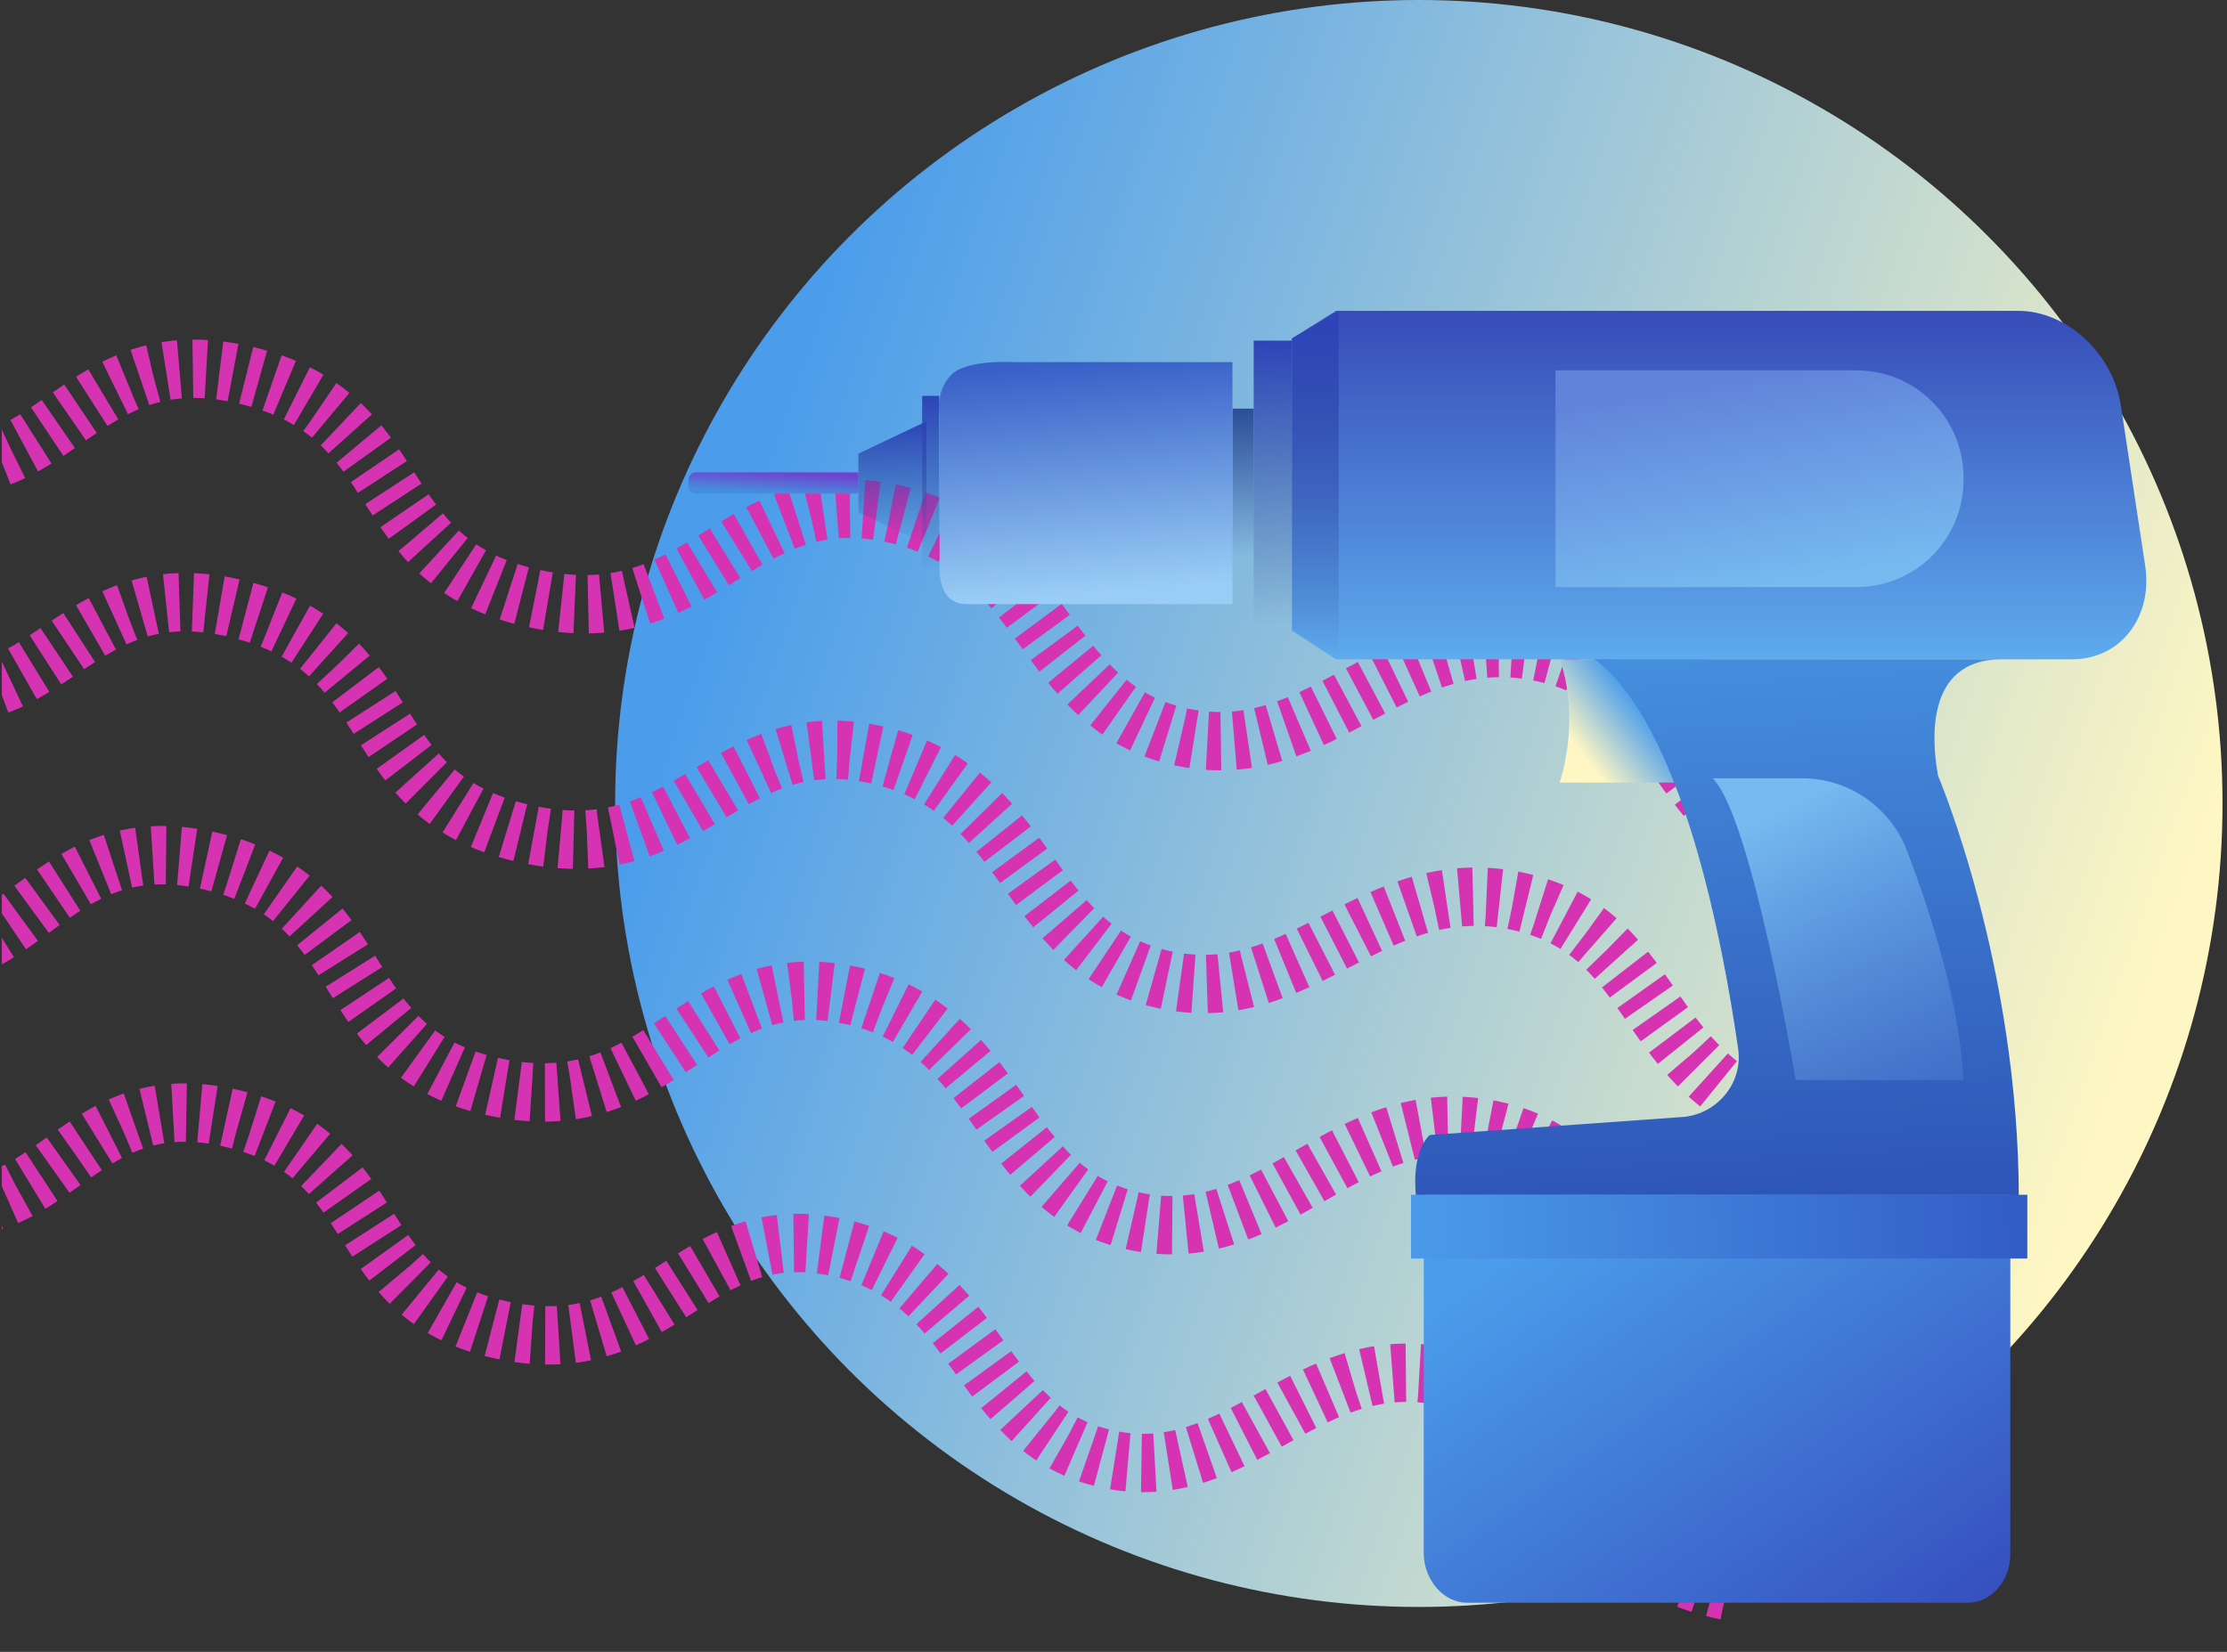 <svg xmlns="http://www.w3.org/2000/svg" fill="none" viewBox="0 0 496 368"><rect x="0" y="0" width="496" height="368" fill="#333333" stroke="none"/><g clip-path="url(#clip0)"><circle cx="316.001" cy="179" r="179" fill="url(#paint0_linear)"/><path stroke="#D633B3" stroke-dasharray="3 3" stroke-linejoin="round" stroke-width="13" d="M410.365 195.69c-40.478-8.66-33.574-43.193-66.817-50.305-33.244-7.112-48.745 25.581-80.406 18.807-31.66-6.773-29.615-42.345-64.442-49.796-34.827-7.451-41.621 27.105-79.614 18.976-37.993-8.128-26.637-40.902-64.442-49.796-37.806-8.894-41.621 27.105-76.448 19.654M404.38 251.389c-39.984-9.133-32.928-42.976-65.767-50.477-32.838-7.5-48.385 24.403-79.66 17.26-31.275-7.144-29.019-42.084-63.421-49.942-34.403-7.858-41.349 26.01-78.879 17.438-37.53-8.572-26.082-40.619-63.421-49.941-37.34-9.322-41.35 26.01-75.751 18.152M398.358 302.619c-40-8.391-33.114-44.008-65.965-50.9-32.851-6.891-48.232 26.944-79.519 20.381-31.287-6.563-29.203-43.188-63.619-50.408-34.416-7.219-41.192 28.421-78.737 20.545-37.544-7.876-26.26-41.741-63.618-50.408-37.358-8.666-41.193 28.421-75.608 21.201M384.533 354.423c-37.871-8.068-31.498-41.054-62.601-47.68-31.104-6.627-45.52 24.646-75.143 18.335-29.622-6.311-27.795-40.265-60.38-47.207-32.584-6.942-38.854 26.066-74.401 18.493s-25.007-38.902-60.38-47.207c-35.374-8.304-38.855 26.066-71.44 19.124"/><path fill="url(#paint1_linear)" d="M347.389 146.886h33.134v27.454h-33.134c4.764-15.749 0-27.454 0-27.454z"/><path fill="url(#paint2_linear)" d="M297.576 146.886h163.907c10.898 0 18.164-9.545 16.241-21.21l-5.343-35.21c-1.709-11.665-11.967-21.21-22.866-21.21H297.576l-9.83 6.152v65.115l9.83 6.363z"/><path fill="url(#paint3_linear)" d="M279.226 139.312h8.52V75.883h-8.52v63.429z"/><path fill="url(#paint4_linear)" d="M346.441 130.792h67.034c13.107 0 23.849-10.561 23.849-23.925v-.431c0-13.148-10.528-23.926-23.849-23.926h-67.034v48.282z"/><path fill="url(#paint5_linear)" d="M287.746 140.099l10.414 6.787v-77.63l-10.414 6.152v64.691z"/><path fill="url(#paint6_linear)" d="M274.492 91.03h4.734v33.135h-4.734V91.031z"/><path fill="url(#paint7_linear)" d="M274.492 134.575s-49.562.009-51.622 0c-2.061-.009-.991 0-7.625 0-6.633 0-5.974-8.092-5.972-9.427.003-1.334 0-33.315 0-33.315s-.889-4.707 2.549-8.286c3.438-3.58 14.022-2.873 14.022-2.873h48.648v53.901z"/><path fill="url(#paint8_linear)" d="M205.384 88.19h3.787v38.815h-3.787V88.191z"/><path fill="url(#paint9_linear)" d="M206.33 93.871v27.454l-15.147-7.19v-13.074l15.147-7.19z"/><path fill="url(#paint10_linear)" d="M318.421 252.859l56.723-4.043c7.491-.851 13.057-7.661 11.986-15.108-3.424-23.834-12.414-71.926-31.893-86.822h90.543c-17.552 0-15.198 19.365-14.341 24.685l.214 1.276s17.98 42.134 17.98 94.27H315.424c-.214-1.915-1.07-10.215 2.997-14.258z"/><path fill="url(#paint11_linear)" d="M399.946 240.609h37.378c-.849-16.751-7.221-37.106-12.53-50.889-3.61-9.753-12.955-16.326-23.362-16.326h-19.963c8.707 8.693 18.477 67.215 18.477 67.215z"/><path fill="url(#paint12_linear)" d="M326.731 357.053h111.584c5.14 0 9.423-4.86 9.423-10.692V266.17H317.094v80.191c.214 5.832 4.497 10.692 9.637 10.692z"/><path fill="url(#paint13_linear)" d="M314.254 266.17h137.271v14.201H314.254V266.17z"/><path fill="url(#paint14_linear)" d="M154.999 109.965h36.185v-4.734h-36.185c-1.052 0-1.683.748-1.683 1.993v.997c0 .996.631 1.744 1.683 1.744z"/></g><defs><linearGradient id="paint0_linear" x1="472.568" x2="114.626" y1="243.029" y2="118.76" gradientUnits="userSpaceOnUse"><stop stop-color="#FFF7C3"/><stop offset=".875" stop-color="#4B9DEB"/></linearGradient><linearGradient id="paint1_linear" x1="361.261" x2="347.817" y1="151.923" y2="162.221" gradientUnits="userSpaceOnUse"><stop stop-color="#4B9DEB"/><stop offset="1" stop-color="#FFF7C3"/></linearGradient><linearGradient id="paint2_linear" x1="382.889" x2="382.889" y1="69.257" y2="146.886" gradientUnits="userSpaceOnUse"><stop stop-color="#374CB8"/><stop offset="1" stop-color="#5EABEE"/></linearGradient><linearGradient id="paint3_linear" x1="283.486" x2="283.486" y1="75.883" y2="139.312" gradientUnits="userSpaceOnUse"><stop stop-color="#2E44B8"/><stop offset="1" stop-color="#2C4E98" stop-opacity="0"/></linearGradient><linearGradient id="paint4_linear" x1="384.651" x2="391.959" y1="85.041" y2="130.78" gradientUnits="userSpaceOnUse"><stop stop-color="#6184DA"/><stop offset="1" stop-color="#76BAF0"/></linearGradient><linearGradient id="paint5_linear" x1="292.953" x2="292.953" y1="69.257" y2="146.886" gradientUnits="userSpaceOnUse"><stop stop-color="#2E44B8"/><stop offset="1" stop-color="#2C4E98" stop-opacity="0"/></linearGradient><linearGradient id="paint6_linear" x1="276.859" x2="276.859" y1="91.031" y2="124.165" gradientUnits="userSpaceOnUse"><stop stop-color="#2C4E98"/><stop offset="1" stop-color="#2C4E98" stop-opacity="0"/></linearGradient><linearGradient id="paint7_linear" x1="241.883" x2="246.848" y1="80.674" y2="142.217" gradientUnits="userSpaceOnUse"><stop stop-color="#3860C8"/><stop offset=".833" stop-color="#9ACDF5"/></linearGradient><linearGradient id="paint8_linear" x1="207.278" x2="207.278" y1="88.191" y2="127.005" gradientUnits="userSpaceOnUse"><stop stop-color="#2E44B8"/><stop offset="1" stop-color="#2C4E98" stop-opacity="0"/></linearGradient><linearGradient id="paint9_linear" x1="198.756" x2="198.756" y1="93.871" y2="121.325" gradientUnits="userSpaceOnUse"><stop stop-color="#2E44B8"/><stop offset="1" stop-color="#2C4E98" stop-opacity="0"/></linearGradient><linearGradient id="paint10_linear" x1="382.417" x2="389.191" y1="146.886" y2="267.09" gradientUnits="userSpaceOnUse"><stop stop-color="#458EDD"/><stop offset="1" stop-color="#2E55B8"/></linearGradient><linearGradient id="paint11_linear" x1="409.397" x2="473.245" y1="173.394" y2="291.433" gradientUnits="userSpaceOnUse"><stop stop-color="#76BAF0"/><stop offset="1" stop-color="#2E4CB8" stop-opacity="0"/></linearGradient><linearGradient id="paint12_linear" x1="462.827" x2="383.195" y1="357.121" y2="244.807" gradientUnits="userSpaceOnUse"><stop stop-color="#3449BA"/><stop offset="1" stop-color="#4B9DEB"/></linearGradient><linearGradient id="paint13_linear" x1="475.198" x2="308.274" y1="258.227" y2="264.423" gradientUnits="userSpaceOnUse"><stop offset=".118" stop-color="#315AC4"/><stop offset="1" stop-color="#4B9DEB"/></linearGradient><linearGradient id="paint14_linear" x1="172.25" x2="172.005" y1="105.086" y2="109.807" gradientUnits="userSpaceOnUse"><stop stop-color="#6F42CF"/><stop offset="1" stop-color="#458EDD"/></linearGradient><clipPath id="clip0"><path fill="#fff" d="M0 0h494.595v367.289H0z" transform="translate(.406)"/></clipPath></defs></svg>